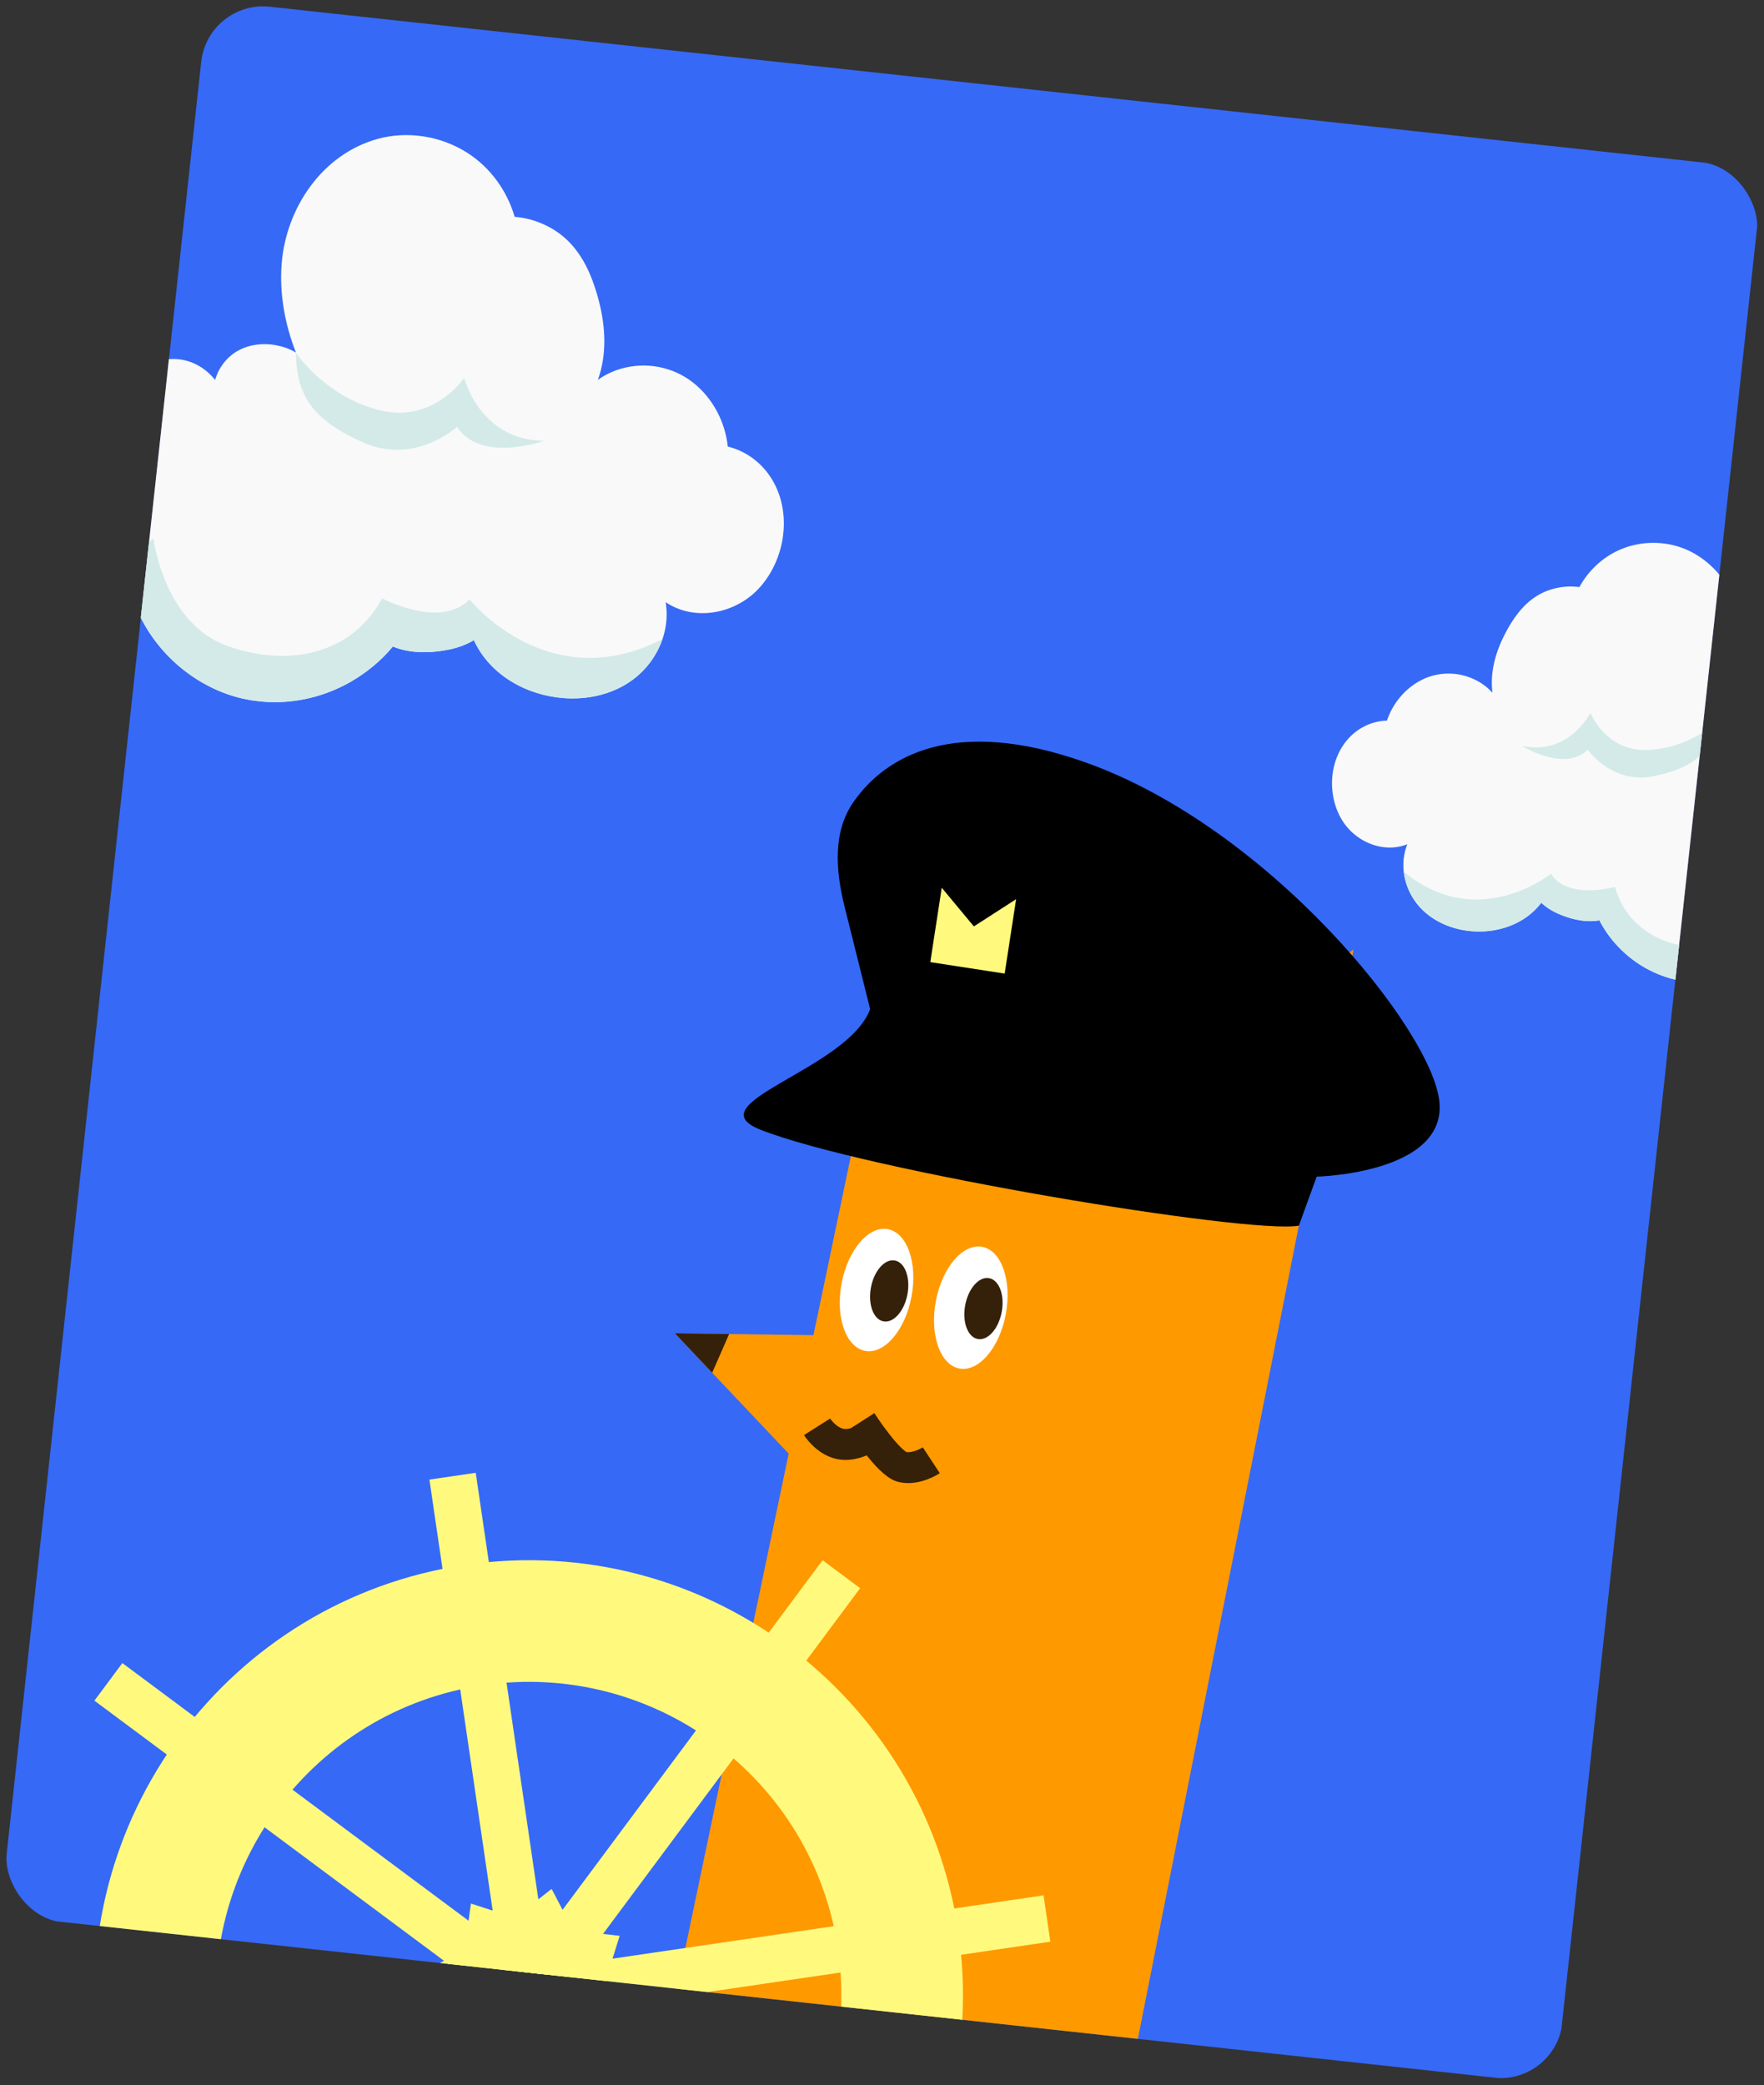 <svg xmlns="http://www.w3.org/2000/svg" width="567" height="670" fill="none" xmlns:v="https://vecta.io/nano"><rect width="100%" height="100%" fill="#333333" stroke="none"/><g clip-path="url(#A)"><rect x="66.829" width="503" height="619.116" rx="20" transform="rotate(6.197 66.829 0)" fill="#3669f6"/><g clip-path="url(#B)"><path d="M233.929 143.492c-.826-7.908-4.801-15.495-11.05-20.474-6.529-5.212-15.334-6.865-23.331-4.521-2.671.78-5.149 1.973-7.38 3.566 2.93-8.026 2.488-16.963.369-25.182-2.322-9.022-6.18-17.837-14.354-22.956-3.856-2.407-8.237-3.903-12.759-4.258-2.454-8.425-7.854-15.894-15.288-20.61-8.437-5.352-19.122-7.09-28.771-4.416-17.788 4.918-29.373 22.135-30.817 39.977-.787 9.755 1.021 19.588 4.578 28.676-1.995-1.219-4.345-1.984-6.53-2.391-4.037-.744-8.465-.239-12.087 1.781-3.602 1.988-6.264 5.506-7.369 9.414-2.84-3.622-7.021-6.167-11.732-6.661-8.196-.839-16.376 4.289-18.639 12.287-.746 2.638-.91 5.407-.468 8.073-11.348.297-21.348 8.712-24.084 19.65-2.971 11.846 2.101 26.571 13.079 32.658 4.51 2.495 9.816 3.309 14.829 2.426 4.083 13.955 14.614 25.568 27.956 31.351 13.83 5.988 29.838 4.616 42.82-2.897 5.084-2.949 9.664-6.735 13.386-11.243 5.615 2.36 12.392 2.161 18.189.955 2.75-.568 5.462-1.565 7.862-2.987.011.052.04.106.068.16 10.363 22.251 47.158 25.94 58.994 3.125 2.476-4.779 3.442-10.231 2.567-15.493 9.245 6.221 22.082 3.808 29.664-4.122 8.389-8.777 10.992-23.195 5.231-34.07-3.091-5.859-8.452-10.231-14.933-11.818z" fill="#f9f9f9"/><g fill="#d3eae8"><path d="M95.124 113.311s9.011 13.862 26.585 18.438 27.497-10.339 27.497-10.339 4.936 20.047 25.657 20.24c0 0-20.358 7.274-27.962-4.497 0 0-13.502 12.453-30.186 5.016s-21.419-15.395-21.591-28.858zm55.825 79.331c-9.636 9.61-28.119-.385-28.119-.385-9.285 17.348-29.133 22.586-49.682 15.324s-23.814-34.555-23.814-34.555-10.783 9.197-23.427.125c-7.198-5.167-10.172-13.036-11.394-18.862l-.329 1.154c-2.971 11.846 2.101 26.572 13.078 32.658 4.511 2.496 9.816 3.31 14.83 2.426 4.083 13.955 14.614 25.568 27.956 31.351 13.83 5.988 29.838 4.616 42.82-2.897 5.084-2.949 9.664-6.735 13.387-11.243 5.614 2.361 12.391 2.162 18.188.956 2.75-.569 5.462-1.566 7.862-2.988.012.052.04.106.068.16 10.363 22.252 47.159 25.941 58.995 3.126.604-1.175 1.125-2.377 1.531-3.607-36.729 18.888-61.949-12.743-61.949-12.743z"/></g></g><g clip-path="url(#C)"><path d="M445.809 231.559c1.871-5.64 5.99-10.542 11.351-13.174 5.603-2.758 12.296-2.552 17.758.442a18.29 18.29 0 0 1 4.816 3.788c-.852-6.33.905-12.784 3.77-18.443 3.142-6.214 7.373-12.03 14.161-14.457 3.202-1.138 6.64-1.527 9.998-1.061 3.143-5.757 8.284-10.344 14.468-12.594 7.018-2.554 15.097-2.109 21.712 1.392 12.197 6.444 17.893 20.871 16.085 34.128-.991 7.248-3.888 14.137-7.943 20.201 1.652-.57 3.491-.752 5.151-.699 3.067.105 6.218 1.184 8.539 3.24 2.31 2.029 3.689 5.024 3.869 8.055 2.654-2.189 6.115-3.376 9.634-2.981 6.117.702 11.266 5.758 11.636 11.96.121 2.045-.203 4.094-.953 5.969 8.236 2.037 14.187 9.785 14.43 18.208.268 9.125-5.796 19.062-14.787 21.744-3.693 1.099-7.697.842-11.216-.607-5.219 9.532-14.77 16.321-25.438 18.402-11.058 2.153-22.524-1.416-30.796-8.984-3.239-2.969-5.975-6.467-7.969-10.355-4.478.822-9.393-.41-13.432-2.221-1.916-.856-3.736-2.019-5.26-3.442a.51.51 0 0 1-.076.106c-11.135 14.582-38.589 11.373-43.57-7.182-1.04-3.886-.871-8.022.612-11.723-7.747 3.059-16.731-.762-20.995-7.768-4.716-7.753-4.304-18.697 1.647-25.711 3.196-3.782 7.812-6.114 12.798-6.233z" fill="#f9f9f9"/><g fill="#d3eae8"><path d="M551.984 231.793s-8.802 8.674-22.366 9.196-18.415-11.959-18.415-11.959-6.82 13.843-21.978 10.66c0 0 13.695 8.576 21.135 1.202 0 0 7.859 11.258 21.232 8.505s18.107-7.803 20.392-17.604zm-53.481 48.96c5.493 8.561 20.59 4.23 20.59 4.23 3.996 14.154 17.645 21.162 33.812 19.157s22.928-21.407 22.928-21.407 6.397 8.444 17.083 3.85c6.084-2.617 9.517-7.885 11.344-11.942l.056.895c.268 9.125-5.796 19.062-14.787 21.744-3.693 1.098-7.697.841-11.216-.608-5.219 9.533-14.77 16.321-25.438 18.403-11.058 2.153-22.524-1.417-30.796-8.985-3.239-2.968-5.975-6.467-7.969-10.355-4.478.823-9.393-.41-13.432-2.22-1.916-.856-3.736-2.019-5.26-3.442a.51.51 0 0 1-.076.106c-11.134 14.582-38.589 11.372-43.57-7.183-.252-.955-.44-1.915-.539-2.879 23.783 19.682 47.27.636 47.27.636z"/></g></g><g fill="#f90"><path d="M435.048 305.129l-106.27 77.739-40.888-80.273-81.833 391.46 144.876 35.909 84.115-424.835z"/><path d="M216.917 428.419l53.972 57.053 24.557-55.971-78.529-1.082z"/></g><path d="M216.916 428.42l17.451.24-5.457 12.438-11.994-12.678z" fill="#352009"/><ellipse rx="11.436" ry="19.889" transform="matrix(-.983 -.184 -.184 .983 312.044 420.194)" fill="#fff"/><ellipse rx="5.967" ry="9.945" transform="matrix(-.983 -.184 -.184 .983 316.11 420.484)" fill="#352009"/><ellipse rx="11.436" ry="19.889" transform="matrix(-.983 -.184 -.184 .983 281.742 414.522)" fill="#fff"/><ellipse rx="5.967" ry="9.945" transform="matrix(-.983 -.184 -.184 .983 285.808 414.812)" fill="#352009"/><g stroke="#352009" stroke-width="9.945"><path d="M276.854 456.761s8.718 13.577 13.191 14.624c4.438 1.038 9.301-2.159 9.301-2.159m-36.723-10.749s2.792 4.418 7.264 5.464c4.439 1.038 9.302-2.159 9.302-2.159"/></g><path d="M423.217 378.084s41.652-.946 39.45-23.991-54.836-88.231-113.859-109.147c-42.401-15.025-64.318-1.844-74.518 12.822-6.74 9.691-5.639 22.267-2.78 33.72l8.175 32.745c-7.071 19.461-56.803 30.256-35.222 38.782 33.292 13.153 156.904 33.671 173.028 30.829l5.726-15.76z" fill="#000"/><g fill="#fffa7d"><path d="M326.609 288.934l-13.582 8.746-10.322-12.426-3.68 23.904 23.904 3.68 3.68-23.904z"/><g fill-rule="evenodd"><path d="M186.949 808.615l-48.921-333.181 14.886-2.185 48.921 333.181-14.886 2.185z"/><path d="M276.469 510.329L75.466 780.516l-12.072-8.981 201.003-270.187 12.072 8.981z"/><path d="M337.615 623.915L4.434 672.836l-2.186-14.887 333.181-48.92 2.186 14.886z"/><path d="M300.535 747.469L30.348 546.467l8.981-12.072 270.186 201.002-8.98 12.072z"/></g><path d="M308.026 620.656c11.198 76.267-41.551 147.172-117.818 158.371S43.035 737.476 31.837 661.208s41.551-147.173 117.818-158.371 147.173 41.551 158.371 117.819zM70.503 655.531c8.063 54.913 59.115 92.892 114.027 84.829s92.892-59.114 84.83-114.027-59.115-92.892-114.028-84.829-92.892 59.114-84.829 114.027zm128.67-33.489l-4.49 14.436 9.125 11.803-13.226 6.988-2.014 14.864-14.194-4.476-11.764 9.233-7.036-13.322-14.703-1.901 4.31-14.281-9.203-11.752 13.305-7.027 2.099-14.941 14.097 4.555 11.833-9.257 6.979 13.343 14.882 1.735z"/></g></g><defs><clipPath id="A"><path fill="#fff" transform="matrix(.994 .108 -.108 .994 66.829 0)" d="M0 0h503v619.116H0z"/></clipPath><clipPath id="B"><path fill="#fff" transform="matrix(.994 .108 -.108 .994 27.366 31.988)" d="M0 0h238.182v186.201H0z"/></clipPath><clipPath id="C"><path fill="#fff" transform="matrix(-.994 -.108 -.108 .994 614.496 183.294)" d="M0 0h178.032v139.178H0z"/></clipPath></defs></svg>